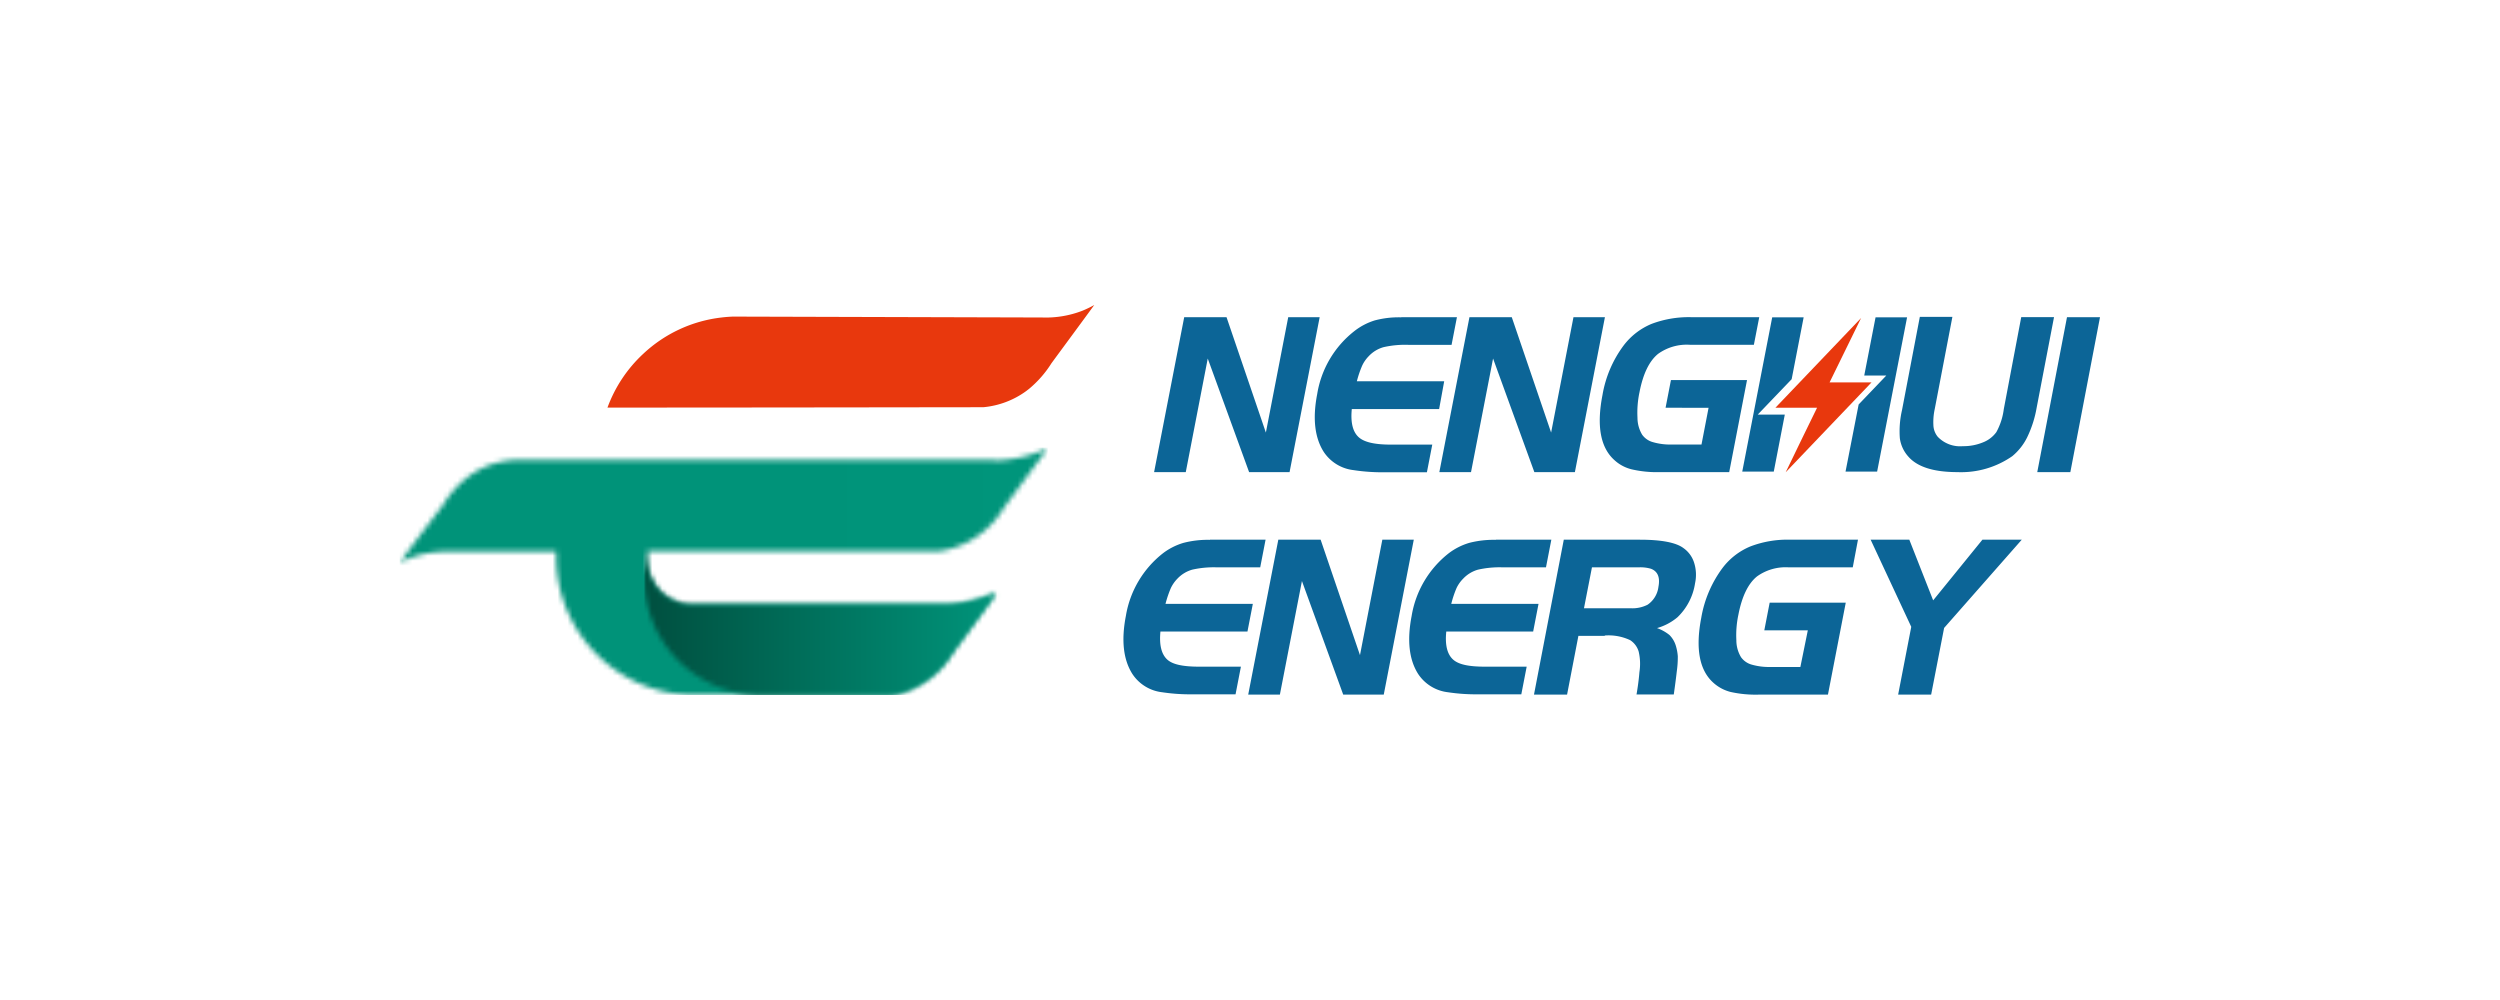 <svg xmlns="http://www.w3.org/2000/svg" xmlns:xlink="http://www.w3.org/1999/xlink" viewBox="0 0 500 200"><defs><linearGradient id="b" x1=".441%" x2="100.441%" y1="51.827%" y2="51.827%"><stop offset="0%" stop-color="#009379"/><stop offset="58%" stop-color="#009379"/><stop offset="100%" stop-color="#00957B"/></linearGradient><linearGradient id="e" x1="1.308%" x2="101.308%" y1="54.244%" y2="54.244%"><stop offset="0%" stop-color="#005040"/><stop offset="100%" stop-color="#00957B"/></linearGradient><path id="a" d="M118.882 2.32H24.143c-6.453 0-11.64 2.973-15.41 8.772v.089c0 .074-4.799 6.185-8.733 11.672a20.815 20.815 0 0 1 9.523-2.171h21.714v1.22a26.914 26.914 0 0 0 1.311 8.177A27.809 27.809 0 0 0 46.96 46.627a27.376 27.376 0 0 0 11.103 2.722h39.359a8.786 8.786 0 0 0 2.235-.268 18.296 18.296 0 0 0 10.91-8.297c2.354-3.197 6.08-8.267 8.762-11.895a26.458 26.458 0 0 1-9.553 2.409h-51.34c-4.94 0-8.943-3.994-8.943-8.921V21.9l.09-1.264h57.183a9.62 9.62 0 0 0 1.773-.148 18.091 18.091 0 0 0 12.25-8.594c2.356-3.182 6.081-8.237 8.764-11.895a26.878 26.878 0 0 1-10.67 2.453"/><path id="d" d="M.566.297A23.301 23.301 0 0 0 4.85 19.63a23.415 23.415 0 0 0 17.625 9.097h26.065c.754.009 1.506-.081 2.236-.268a18.326 18.326 0 0 0 10.909-8.311c2.355-3.182 6.08-8.252 8.763-11.895a26.458 26.458 0 0 1-9.568 2.409H9.553C4.614 10.66.61 6.667.61 1.74v-.476L.7 0 .565.342"/></defs><g fill="none" fill-rule="evenodd"><path fill="#0C6597" fill-rule="nonzero" d="m249.821 94.424-8.271-22.719-4.396 22.719h-6.334l6.021-30.986h8.465l7.868 23.076 4.471-23.076h6.289l-6.02 30.986zM280.253 63.438h11.133l-1.073 5.531h-8.614a19.507 19.507 0 0 0-4.978.461 6.44 6.44 0 0 0-2.98 1.814 6.795 6.795 0 0 0-1.297 1.859 20.96 20.96 0 0 0-1.073 3.152h17.467l-1.014 5.56h-17.466c-.254 2.662.179 4.461 1.296 5.547 1.118 1.085 3.309 1.56 6.513 1.56h8.286l-1.073 5.532h-8.614c-2.03.02-4.059-.125-6.066-.431a8.274 8.274 0 0 1-5.96-3.658c-1.81-2.855-2.241-6.71-1.297-11.568a20.019 20.019 0 0 1 7.451-12.593 12.618 12.618 0 0 1 4.069-2.126 18.76 18.76 0 0 1 5.305-.61M306.87 94.424l-8.256-22.719-4.411 22.719h-6.334l6.021-30.986h8.465l7.869 23.076 4.47-23.076h6.29l-6.006 30.986zM333.115 81.548l1.073-5.53h15.216l-3.562 18.406h-13.875a22.166 22.166 0 0 1-5.603-.55 7.83 7.83 0 0 1-3.503-1.873c-2.772-2.498-3.561-6.82-2.37-12.966a23.003 23.003 0 0 1 4.263-9.976 13.513 13.513 0 0 1 5.559-4.282 20.998 20.998 0 0 1 7.988-1.339h13.547l-1.073 5.517h-12.802a9.808 9.808 0 0 0-6.349 1.814c-1.768 1.427-3.01 3.984-3.725 7.672a19.67 19.67 0 0 0-.403 5.114c0 1.194.324 2.366.94 3.39a3.89 3.89 0 0 0 2.16 1.487c1.215.348 2.477.508 3.74.476h5.962l1.416-7.345-8.6-.015Zm47.287.476a18.796 18.796 0 0 0-.432 5.635 6.817 6.817 0 0 0 1.67 3.628c1.788 2.081 5.066 3.137 9.835 3.137 3.907.164 7.76-.953 10.97-3.182a11.438 11.438 0 0 0 2.98-3.761 22.266 22.266 0 0 0 1.907-5.948l3.473-18.11h-6.558l-3.487 18.393a12.87 12.87 0 0 1-1.49 4.609 5.96 5.96 0 0 1-2.683 2.052 10.2 10.2 0 0 1-4.009.758 6.178 6.178 0 0 1-5.037-1.888 3.89 3.89 0 0 1-.85-2.097 12.253 12.253 0 0 1 .254-3.434l3.532-18.437h-6.513l-3.562 18.645ZM420 63.438h-6.602l-5.946 30.986h6.617zM381.416 63.468l-5.991 30.852h-6.319l2.623-13.426 5.529-5.784h-4.412l2.266-11.642zM358.331 75.839l-6.781 7.077h5.41l-2.206 11.404h-6.304l5.991-30.852h6.289z"/><path fill="#E8380D" d="M357.139 94.454c.596-1.294 6.274-12.906 6.274-12.906h-8.331l17.139-17.946-6.304 12.876h8.39l-17.168 17.976Z"/><path fill="#0C6597" fill-rule="nonzero" d="M241.982 107.94h11.133l-1.073 5.53h-8.614a19.507 19.507 0 0 0-4.978.461 6.56 6.56 0 0 0-2.98 1.814 7.032 7.032 0 0 0-1.297 1.859 21.94 21.94 0 0 0-1.073 3.167h17.466l-1.073 5.531h-17.407c-.253 2.647.18 4.46 1.297 5.546 1.118 1.085 3.309 1.487 6.513 1.487h8.286l-1.073 5.53h-8.614a37.926 37.926 0 0 1-6.066-.416 8.244 8.244 0 0 1-5.961-3.672c-1.803-2.84-2.236-6.706-1.297-11.568a20.034 20.034 0 0 1 7.452-12.578 12.679 12.679 0 0 1 4.054-2.052 19.328 19.328 0 0 1 5.305-.61M268.644 138.925l-8.257-22.719-4.411 22.719h-6.334l6.021-30.985h8.465l7.869 23.09 4.471-23.09h6.289l-6.006 30.985zM299.15 107.94h11.118l-1.073 5.53h-8.614a19.507 19.507 0 0 0-4.977.461 6.515 6.515 0 0 0-2.981 1.814 6.765 6.765 0 0 0-1.312 1.859 20.574 20.574 0 0 0-1.058 3.167h17.452l-1.073 5.531h-17.377c-.268 2.647.164 4.46 1.296 5.546 1.133 1.085 3.294 1.487 6.498 1.487h8.286l-1.073 5.53h-8.614a37.926 37.926 0 0 1-6.065-.416 8.289 8.289 0 0 1-5.962-3.672c-1.803-2.84-2.235-6.706-1.296-11.568a20.034 20.034 0 0 1 7.451-12.578 12.828 12.828 0 0 1 4.054-2.052 19.417 19.417 0 0 1 5.32-.61m21.834 19.21h-5.306l-2.265 11.746h-6.617l5.961-30.985h15.171c4.352 0 7.273.56 8.764 1.68a5.606 5.606 0 0 1 2.146 2.973 7.922 7.922 0 0 1 .178 4.03c-.384 2.6-1.62 5-3.517 6.824a11.007 11.007 0 0 1-4.098 2.171 8.47 8.47 0 0 1 2.489 1.383 5.142 5.142 0 0 1 1.266 2.111 9.66 9.66 0 0 1 .403 2.126c.01.995-.054 1.989-.194 2.974-.253 2.23-.61 4.684-.61 4.684h-7.452s.402-2.186.58-4.461c.218-1.37.167-2.768-.148-4.119a4.06 4.06 0 0 0-1.714-2.29 10.125 10.125 0 0 0-5.097-.921m-2.534-13.634-1.594 8.177h9.27a6.69 6.69 0 0 0 3.442-.699 5.039 5.039 0 0 0 2.176-3.568c.373-1.903-.134-3.108-1.49-3.628a7.468 7.468 0 0 0-2.49-.282h-9.314Zm34.471 12.593 1.073-5.53h15.217l-3.562 18.391h-13.875a22.913 22.913 0 0 1-5.604-.535 8.128 8.128 0 0 1-3.472-1.873c-2.772-2.508-3.567-6.83-2.385-12.966a23.256 23.256 0 0 1 4.278-9.991 13.409 13.409 0 0 1 5.529-4.267 20.7 20.7 0 0 1 7.988-1.353h13.547l-1.044 5.53H357.75a9.808 9.808 0 0 0-6.35 1.815c-1.768 1.427-3.01 3.984-3.725 7.672a19.567 19.567 0 0 0-.402 5.1 6.486 6.486 0 0 0 .939 3.39 3.905 3.905 0 0 0 2.16 1.486c1.217.342 2.478.498 3.741.461h5.962l1.49-7.33h-8.704ZM379.627 138.925l2.623-13.56-8.122-17.425h7.735l4.769 12.132 9.851-12.132h7.869l-15.529 17.648-2.593 13.337z"/><g transform="translate(80 89.651)"><mask id="c" fill="#fff"><use xlink:href="#a"/></mask><path fill="url(#b)" fill-rule="nonzero" mask="url(#c)" d="M-.06-.134h129.613v49.482H-.06z"/></g><path fill="#E8380D" fill-rule="nonzero" d="M121.49 81.533a27.62 27.62 0 0 1 7.154-10.764 27.45 27.45 0 0 1 15.678-7.271c.73-.09 1.49-.149 2.265-.179l61.863.179a20.221 20.221 0 0 0 8.033-1.353 21.661 21.661 0 0 0 2.37-1.145c-2.668 3.658-6.275 8.534-8.555 11.642a21.574 21.574 0 0 1-4.47 5.115l-.597.46a17.178 17.178 0 0 1-8.57 3.227h-.297c-1.133 0-48.45.074-74.814.074"/><g transform="translate(128.882 110.244)"><mask id="f" fill="#fff"><use xlink:href="#d"/></mask><path fill="url(#e)" fill-rule="nonzero" mask="url(#f)" d="M0-.045h70.447v28.8H0z"/></g></g></svg>